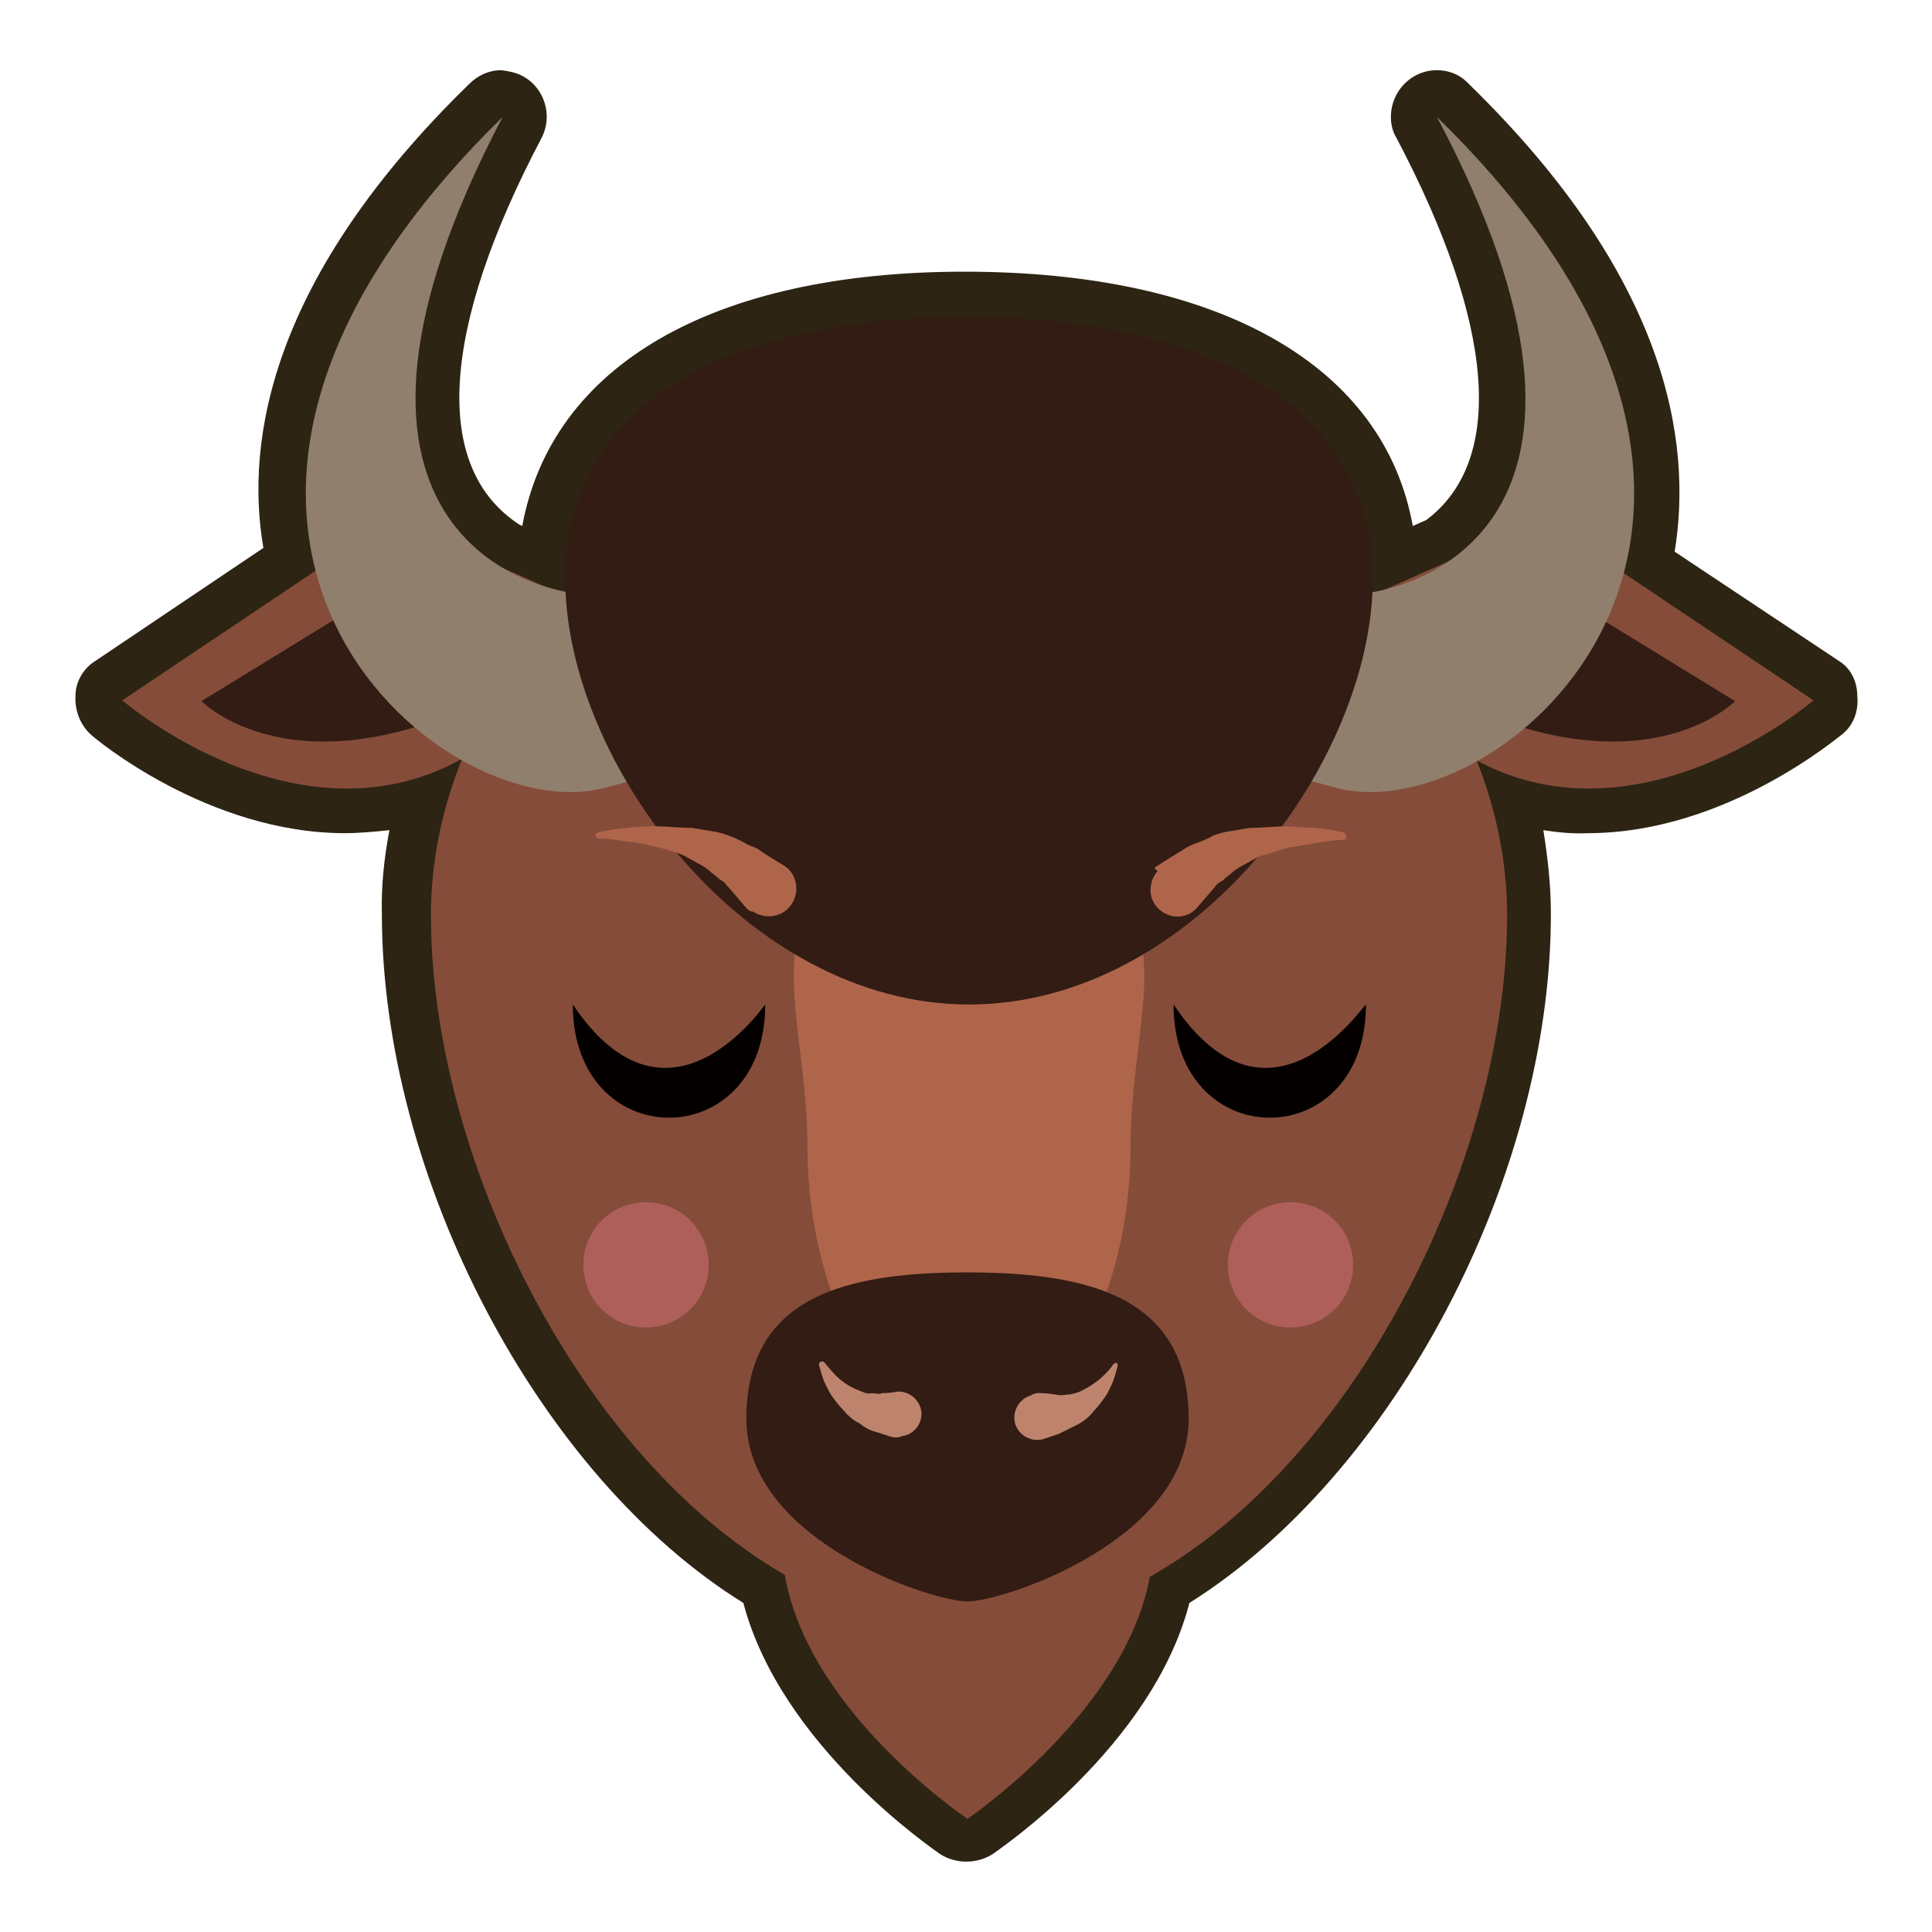 <?xml version="1.0" encoding="utf-8"?>
<!-- Svg Vector Icons : http://www.onlinewebfonts.com/icon -->
<!DOCTYPE svg PUBLIC "-//W3C//DTD SVG 1.1//EN" "http://www.w3.org/Graphics/SVG/1.1/DTD/svg11.dtd">
<svg version="1.1" xmlns="http://www.w3.org/2000/svg" xmlns:xlink="http://www.w3.org/1999/xlink" x="0px" y="0px" viewBox="0 0 256 256" enable-background="new 0 0 256 256" xml:space="preserve">
<g> <path fill="#2d2413" d="M243.7,87.6l-21.8-14.5c2.4-14.7-1-36.4-27.3-62c-1.1-1.2-2.6-1.8-4.2-1.8c-3.4,0-6.1,2.8-6.1,6.2 c0,0.9,0.2,1.9,0.7,2.7c13.1,24.8,14.5,42.8,4,50.7l-1.8,0.8c-3.8-21.2-25.5-33.7-59.4-33.7c-33.5,0-54.7,12.5-58.6,33.7l-0.4-0.2 c-11.5-7.5-10.5-25.7,3-51.3c1.5-3,0.3-6.7-2.7-8.2c-0.8-0.4-1.8-0.6-2.7-0.7c-1.6,0-3.1,0.7-4.2,1.8 C36.1,36.5,32.4,58.1,34.9,72.6L12.6,87.6c-1.6,1-2.6,2.8-2.6,4.6c-0.1,1.9,0.6,3.8,2,5.1c0.6,0.6,15.6,13.1,33.7,13.1 c2,0,3.9-0.2,5.9-0.4c-0.7,3.7-1.1,7.4-1,11.1c0,34.9,20.8,74.5,47.9,91.3c5,19,25.3,32.7,26.1,33.3c2.1,1.3,4.8,1.3,6.9,0 c0.8-0.6,21.2-14.3,26.1-33.3c27.1-17,47.9-56.4,47.9-91.3c0-3.7-0.4-7.4-1-11.1c1.9,0.3,3.9,0.5,5.9,0.4 c18.2,0,33.1-12.7,33.7-13.1c1.5-1.2,2.2-3.1,2-5.1C246.1,90.4,245.3,88.6,243.7,87.6L243.7,87.6z"/> <path fill="#854c3a" d="M199.7,121.3c0,40.8-31.9,94.3-71.3,94.3c-39.4,0-71.3-53.5-71.3-94.3c0-40.8,47.5-71.7,71.3-71.7 C152.2,49.4,199.7,80.5,199.7,121.3z"/> <path fill="#854c3a" d="M152.8,204.2c0,20.2-24.6,36.8-24.6,36.8s-24.6-16.4-24.6-36.8c0-20.2,10.9-36.8,24.6-36.8 C141.9,167.6,152.8,184,152.8,204.2L152.8,204.2z"/> <path fill="#af654a" d="M149.8,152c0,21-10.7,38-21.4,38c-10.7,0-21.4-17-21.4-38s-11.1-38,21.4-38 C160.9,114.1,149.8,131,149.8,152z"/> <path fill="#321c14" d="M98.9,188c0,16.2,24.6,24.2,29.3,24.2s29.3-8.1,29.3-24.2s-13.1-19.4-29.3-19.4 C112,168.6,98.9,171.8,98.9,188z"/> <path fill="#bd836d" d="M118.1,190.4c-0.6-0.2-1.2-0.4-1.8-0.6c-0.9-0.2-1.7-0.6-2.4-1.2c-0.9-0.4-1.6-1.1-2.2-1.8 c-0.6-0.6-1.1-1.3-1.6-2c-0.4-0.7-0.7-1.3-1-2c-0.4-1.2-0.6-2-0.6-2c0-0.2,0.2-0.4,0.4-0.4c0.2,0,0.2,0,0.4,0.2 c0.4,0.5,0.8,1,1.2,1.4c0.9,1,2,1.7,3.2,2.2c0.6,0.2,1.2,0.6,1.8,0.4c0.6,0,0.8,0.2,1.4,0c0.7,0,1.4-0.1,2-0.2 c1.6-0.1,3,1.1,3.2,2.7c0.1,1.6-1,3-2.6,3.2C119.1,190.5,118.6,190.5,118.1,190.4z M137.9,184.6c0.7,0,1.4,0.1,2,0.2 c0.5,0.1,0.9,0.1,1.4,0c0.6,0,1.2-0.2,1.8-0.4c1.2-0.6,2.3-1.3,3.2-2.2c0.4-0.4,0.9-0.9,1.2-1.4c0.1-0.1,0.2-0.2,0.4-0.2 c0.2,0,0.2,0.2,0.2,0.4c0,0-0.2,0.8-0.6,2c-0.3,0.7-0.6,1.4-1,2c-0.5,0.7-1,1.4-1.6,2c-0.6,0.8-1.4,1.4-2.2,1.8 c-0.8,0.4-1.6,0.8-2.4,1.2l-1.8,0.6c-1.5,0.6-3.3-0.2-3.9-1.7c-0.6-1.5,0.2-3.3,1.7-3.9c0,0,0.1,0,0.1,0 C136.9,184.7,137.4,184.5,137.9,184.6L137.9,184.6z"/> <path fill="#040000" d="M155.5,133.1c0,20,25.5,20,25.5,0C180.7,133.1,168.2,152,155.5,133.1L155.5,133.1z M75.9,133.1 c0,20,25.5,20,25.5,0C101.3,133.1,88.6,152,75.9,133.1z"/> <path fill="#854c3a" d="M181.3,79.1l23.2-10.3l35.8,24c0,0-24.6,21.2-47.1,6.5L181.3,79.1z"/> <path fill="#321c14" d="M185.4,83.4l18.4-6.5l26.1,16c0,0-12.3,12.7-39.2-1L185.4,83.4z"/> <path fill="#854c3a" d="M75.3,79.1L52,68.8l-35.8,24c0,0,24.6,21.2,47.1,6.5L75.3,79.1z"/> <path fill="#321c14" d="M71.2,83.4l-18.4-6.5l-26.1,16c0,0,12.3,12.7,39.2-1L71.2,83.4z"/> <path fill="#907f6c" d="M190.4,15.5c28.3,53.3-1.8,64.4-15.2,63.4c-5.9-0.4-24.2-19-46.7-19c-22.6,0-40.8,18.6-46.7,19 c-13.1,1-43.2-10.1-15.2-63.4c-55.6,54.5-8.3,94.7,13.5,88.9c8.5-2.4,48.3-12.1,48.5-12.1c0,0,39.8,9.7,48.5,12.1 C198.9,110.2,246,69.8,190.4,15.5z"/> <path fill="#321c14" d="M74.9,76.7c0-24.2,23.4-34.7,53.1-34.7c29.5,0,53.9,10.3,53.9,34.7c0,24.2-23.8,56.4-53.5,56.4 C98.9,133.1,74.9,101.1,74.9,76.7z"/> <path fill="#af654a" d="M98.7,120.1c0,0-1-1.2-2.4-2.8c-0.4-0.6-0.8-0.6-1.2-1c-0.4-0.4-0.8-0.6-1.2-1c-0.5-0.4-1-0.7-1.6-1l-1.8-1 c-1.3-0.5-2.7-0.9-4-1.2c-1.2-0.3-2.4-0.5-3.6-0.6c-1.2-0.2-2.4-0.4-3.6-0.4c-0.2,0-0.4-0.2-0.4-0.4s0.2-0.4,0.4-0.4 c1.3-0.3,2.5-0.5,3.8-0.6c1.3-0.2,2.7-0.2,4-0.2c1.4,0,3,0.2,4.6,0.2l2.4,0.4c0.8,0.1,1.6,0.3,2.4,0.6c0.8,0.3,1.5,0.6,2.2,1 c0.6,0.4,1.6,0.6,2,1c1.8,1.2,3.2,2,3.2,2c1.7,1.1,2.1,3.4,1,5.1c-1.1,1.7-3.4,2.1-5.1,1l0,0C99.4,120.8,99,120.5,98.7,120.1 L98.7,120.1z M153.4,114.7c0,0,1.2-0.8,3.2-2c0.6-0.4,1.3-0.8,2-1c0.8-0.3,1.5-0.6,2.2-1c0.8-0.3,1.6-0.5,2.4-0.6l2.4-0.4 c1.6,0,3.2-0.2,4.6-0.2s2.8,0.2,4,0.2c1.3,0.1,2.6,0.3,3.8,0.6c0.2,0,0.4,0.4,0.4,0.6c0,0.2-0.2,0.4-0.4,0.4 c-1.2,0-2.4,0.2-3.6,0.4c-1,0.2-2.4,0.4-3.6,0.6c-1.4,0.4-2.6,0.8-4,1.2l-1.8,1c-0.6,0.3-1.1,0.6-1.6,1c-0.4,0.4-0.8,0.6-1.2,1 c-0.4,0.4-0.8,0.4-1.2,1c-1.4,1.6-2.4,2.8-2.4,2.8c-1.3,1.5-3.6,1.5-5,0.2c-1.5-1.3-1.5-3.6-0.2-5.1l0,0 C152.8,115.1,153,114.9,153.4,114.7L153.4,114.7z"/> <path fill="#ae5f5a" d="M162.7,167.6c0,4.6,3.7,8.3,8.3,8.3c4.6,0,8.3-3.7,8.3-8.3s-3.7-8.3-8.3-8.3 C166.4,159.3,162.7,163,162.7,167.6z"/> <path fill="#ae5f5a" d="M77.3,167.6c0,4.6,3.7,8.3,8.3,8.3s8.3-3.7,8.3-8.3s-3.7-8.3-8.3-8.3S77.3,163,77.3,167.6z"/></g>
</svg>
